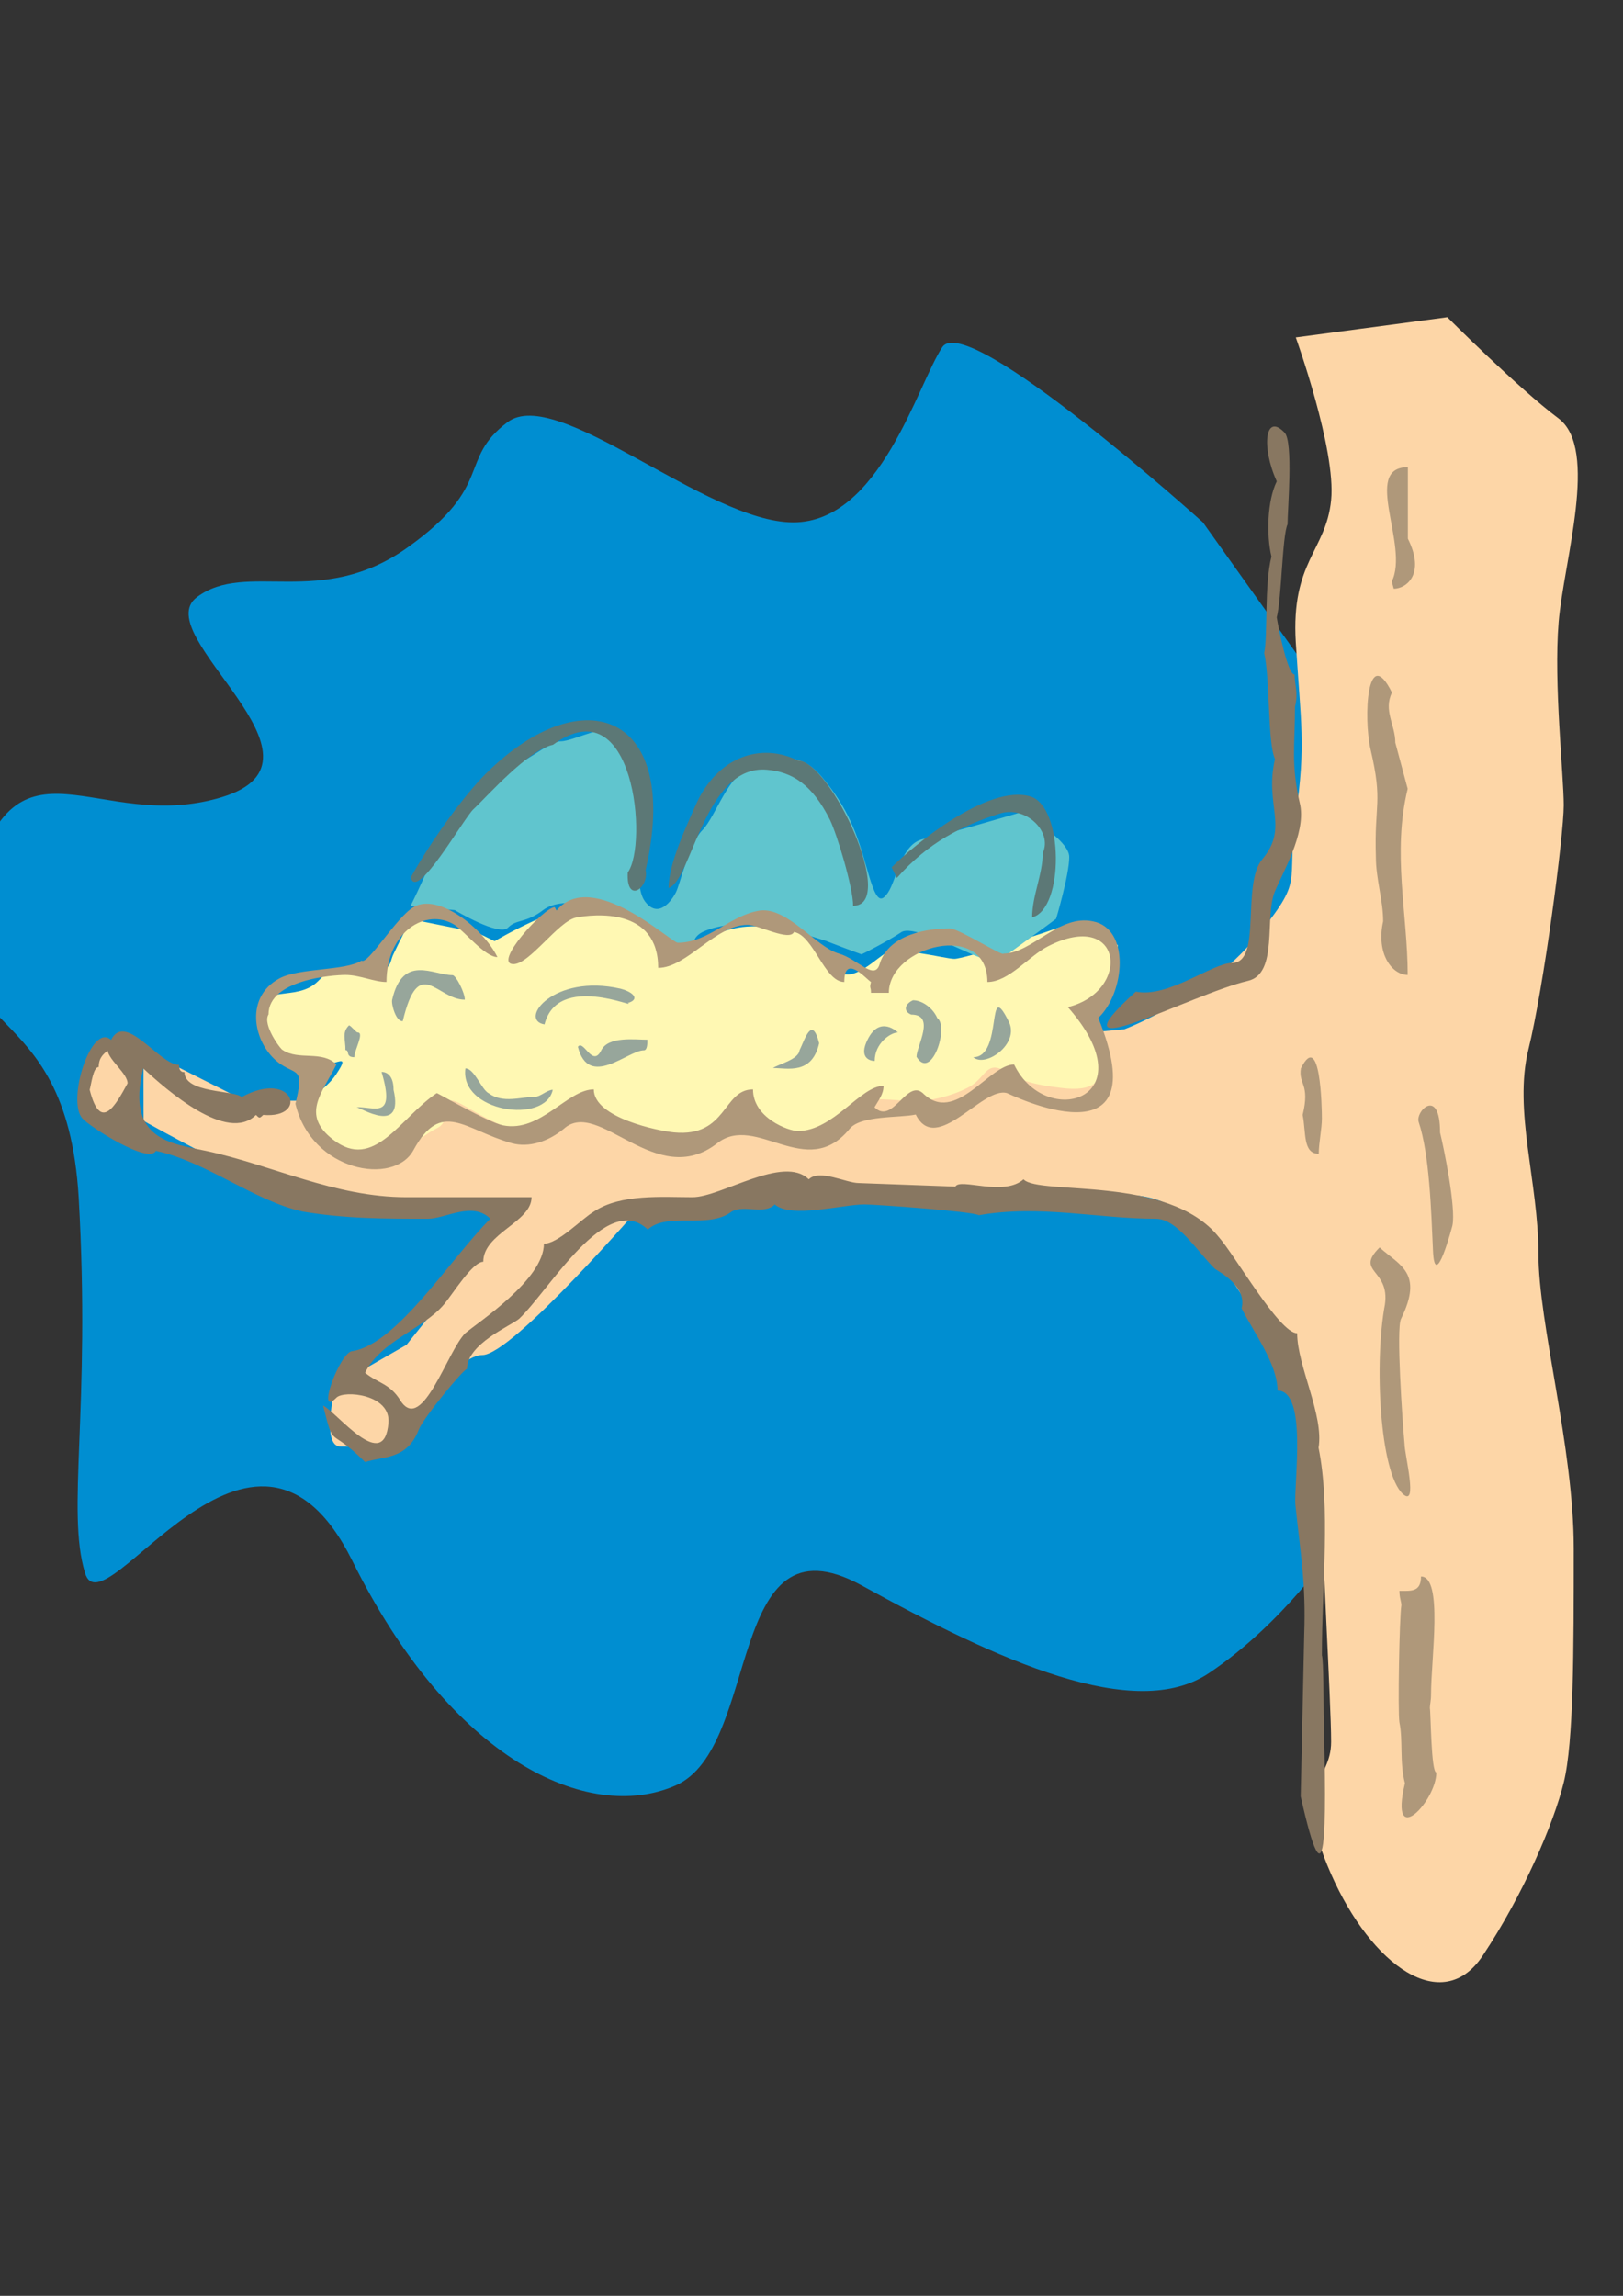 <?xml version="1.0" encoding="utf-8"?>
<!-- Created by UniConvertor 2.0rc4 (https://sk1project.net/) -->
<svg xmlns="http://www.w3.org/2000/svg" height="841.89pt" viewBox="0 0 595.276 841.89" width="595.276pt" version="1.1" xmlns:xlink="http://www.w3.org/1999/xlink" id="1e665000-f611-11ea-8621-dcc15c148e23">

<rect x="0" y="0" width="595.276" height="841.89" fill="#333333" stroke="none"/>

<g>
	<path style="fill:#008ed1;" d="M 441.206,191.553 C 441.206,191.553 354.662,113.577 345.59,127.329 336.446,141.081 322.766,191.553 290.942,191.553 258.974,191.553 204.254,141.009 186.11,154.833 167.822,168.657 181.502,177.873 149.678,200.625 117.71,223.593 90.422,205.305 72.206,218.985 53.846,232.809 126.782,278.673 81.278,292.353 35.63,306.177 5.966,264.921 -9.874,324.465 -25.858,384.153 24.254,361.257 28.862,439.161 33.326,517.209 24.254,553.857 31.166,576.753 37.934,599.793 92.654,498.921 129.158,572.217 165.518,645.657 215.702,668.697 247.67,654.801 279.494,641.049 265.742,553.929 315.998,581.361 366.11,608.937 416.294,631.905 443.51,613.473 470.798,595.185 489.086,567.681 489.086,567.609 489.086,567.681 516.374,297.033 516.374,297.033 L 441.206,191.553 Z" />
	<path style="fill:#fdd6a7;" d="M 475.262,123.729 C 475.262,123.729 490.094,164.841 488.222,183.417 486.35,202.065 473.462,205.881 475.262,235.617 477.134,265.497 479.006,272.985 475.262,299.049 471.59,325.257 479.006,321.513 460.574,343.833 441.926,366.297 412.262,377.529 412.334,377.457 412.262,377.529 126.782,403.665 126.854,403.593 126.782,403.665 89.702,403.665 89.774,403.593 89.702,403.665 52.622,384.945 52.694,384.873 52.622,384.945 52.622,411.081 52.694,411.009 52.622,411.081 98.99,437.217 110.15,437.145 121.166,437.217 187.91,444.705 187.982,444.633 187.91,444.705 149.03,493.233 149.102,493.161 149.03,493.233 123.038,508.137 123.11,508.065 123.038,508.137 117.494,530.529 124.982,530.457 132.326,530.529 143.414,530.529 143.486,530.457 143.414,530.529 165.734,496.977 176.894,496.905 187.91,496.977 236.15,440.961 236.222,440.889 236.15,440.961 339.974,433.473 362.294,440.889 384.47,448.449 417.806,426.057 436.454,448.377 454.958,470.841 484.55,519.369 484.55,541.689 484.55,564.153 488.222,623.913 488.222,638.745 488.222,653.721 473.462,653.793 488.222,687.273 503.054,720.897 529.046,739.545 543.878,717.081 558.71,694.761 569.87,668.625 573.542,653.649 577.214,638.817 577.214,605.265 577.214,567.825 577.214,530.529 564.254,485.745 564.254,459.537 564.254,433.473 555.038,407.337 560.582,384.873 566.126,362.553 573.542,306.537 573.542,295.305 573.542,284.217 569.798,250.593 571.67,228.129 573.542,205.809 586.502,164.697 571.67,153.465 556.838,142.377 530.846,116.313 530.846,116.313 L 475.262,123.729 Z" />
	<path style="fill:#fff8b3;" d="M 174.95,341.961 L 150.686,337.065 C 150.686,337.065 145.79,346.713 144.278,349.953 142.622,353.337 144.278,356.577 132.974,356.505 121.526,356.577 124.694,351.609 116.702,359.745 108.566,368.025 93.95,359.889 97.262,372.849 100.43,385.953 105.254,389.265 113.462,390.777 121.526,392.433 129.734,384.297 123.254,394.017 116.63,403.881 102.086,405.537 115.118,413.601 128.006,421.809 131.318,429.945 139.454,426.633 147.446,423.465 153.926,416.913 160.478,413.601 166.886,410.433 158.894,399.057 170.27,405.465 181.43,412.017 191.15,416.985 200.87,415.257 210.59,413.673 200.798,400.641 213.83,405.465 226.862,410.433 236.51,416.913 247.886,416.841 259.262,416.913 260.846,412.017 265.742,411.945 270.638,412.017 267.326,403.881 275.462,408.705 283.598,413.673 290.078,418.641 299.798,415.257 309.518,412.017 309.518,405.537 315.998,403.809 322.478,402.225 330.542,403.881 335.438,403.809 340.334,403.881 348.398,402.225 354.878,398.913 361.358,395.745 361.43,389.121 367.91,392.361 374.39,395.745 375.974,397.329 388.934,398.913 401.894,400.641 403.55,395.673 403.55,392.361 403.55,389.193 401.894,372.921 401.894,372.849 401.894,372.921 410.03,346.785 410.03,346.713 410.03,346.785 400.238,335.481 392.174,338.721 384.11,341.961 353.294,351.681 350.054,351.609 346.814,351.681 329.03,346.713 324.134,349.953 319.238,353.337 311.174,361.401 306.278,354.849 301.382,348.441 298.142,341.889 285.182,340.305 272.222,338.721 268.982,340.377 259.262,343.473 249.542,346.785 254.438,354.921 246.302,346.713 238.166,338.721 234.998,330.585 220.382,330.585 205.766,330.585 181.43,345.129 181.43,345.129 L 174.95,341.961 Z" />
	<path style="fill:#60c5ce;" d="M 150.614,332.169 C 150.614,332.169 158.75,315.825 158.75,312.585 158.75,309.345 170.126,294.657 170.126,294.657 170.126,294.657 178.19,281.625 184.67,281.625 191.15,281.625 200.942,271.833 205.766,271.833 210.59,271.833 225.206,263.697 228.446,268.593 231.686,273.489 233.27,283.209 234.926,294.657 236.582,306.105 231.758,324.105 236.582,330.585 241.406,336.993 246.23,330.513 247.886,327.273 249.542,324.033 252.71,309.345 257.606,304.449 262.502,299.553 267.326,283.281 275.462,281.625 283.598,279.969 291.662,273.417 301.382,284.865 311.102,296.313 314.414,306.033 317.654,317.481 320.894,328.929 322.478,332.169 325.718,327.273 328.958,322.377 330.542,309.273 338.678,307.689 346.814,306.105 374.39,297.897 374.39,297.897 374.39,297.897 392.174,307.689 392.174,314.241 392.174,320.793 387.35,336.993 387.35,336.921 387.35,336.993 369.494,350.025 369.494,349.953 369.494,350.025 364.598,351.681 361.358,351.609 358.118,351.681 335.51,338.649 330.614,341.817 325.718,345.129 315.998,350.025 315.998,349.953 315.998,350.025 303.038,345.129 303.038,345.057 303.038,345.129 283.526,338.649 278.702,338.577 273.878,338.649 264.086,338.649 257.606,341.817 251.126,345.129 257.678,351.609 246.302,345.057 234.926,338.649 230.174,332.169 223.622,332.169 217.07,332.169 205.766,328.929 199.286,333.681 192.806,338.649 189.566,336.921 186.326,340.161 183.086,343.545 166.814,333.753 166.814,333.753 166.814,333.753 149.03,332.169 150.614,332.169 L 150.614,332.169 Z" />
	<path style="fill:#5c7876;" d="M 178.262,283.641 C 169.262,292.641 157.31,309.777 150.686,321.729 152.702,330.873 170.126,299.985 173.654,296.745 178.838,291.921 193.526,275.073 202.814,273.129 232.766,251.169 237.734,309.777 230.246,319.929 229.598,331.737 238.166,325.617 236.798,319.065 249.974,261.969 214.334,248.001 178.262,283.641 L 178.262,283.641 Z" />
	<path style="fill:#5c7876;" d="M 292.598,278.889 C 279.35,272.265 263.15,277.161 255.086,295.377 252.206,302.145 245.222,316.401 245.222,325.617 253.646,323.241 258.398,280.257 281.294,282.273 290.438,283.065 297.854,287.529 304.406,300.633 306.998,305.961 312.902,325.473 312.902,332.169 329.318,332.169 304.622,278.889 292.598,278.889 L 292.598,278.889 Z" />
	<path style="fill:#5c7876;" d="M 327.014,318.057 L 328.958,321.945 C 340.478,308.913 352.718,302.793 366.758,298.329 376.19,295.377 386.126,304.953 382.454,312.801 382.454,320.649 378.566,328.497 378.566,336.417 390.374,333.321 390.158,295.665 377.918,292.065 362.366,287.457 335.222,309.849 327.014,318.057 L 327.014,318.057 Z" />
	<path style="fill:#887761;" d="M 474.974,259.161 C 476.27,253.977 474.83,251.313 474.83,247.353 472.238,247.353 468.926,230.361 468.278,226.401 470.078,219.345 470.294,196.305 472.238,192.273 472.238,187.017 474.398,162.033 471.158,158.649 464.03,151.161 462.518,163.833 468.278,176.505 464.75,183.705 464.462,196.377 466.334,204.081 463.67,214.593 465.038,232.953 463.67,239.505 465.902,249.513 464.894,272.625 467.63,278.313 463.67,295.377 472.886,303.225 463.022,315.033 455.174,324.249 463.022,353.121 451.862,353.121 444.662,353.121 428.462,366.081 416.582,363.633 383.534,393.585 436.526,364.641 457.766,359.673 468.998,357.009 463.67,336.057 467.63,326.841 470.294,320.289 478.862,305.889 476.918,295.377 473.39,280.257 474.974,273.777 474.974,259.161 L 474.974,259.161 Z" />
	<path style="fill:#af987a;" d="M 511.766,272.337 C 511.766,265.785 507.302,260.529 510.542,253.977 501.398,235.617 500.03,263.193 502.694,274.857 507.302,294.513 503.99,294.513 504.638,314.241 504.638,322.377 507.302,330.081 507.302,337.857 504.638,349.665 510.542,357.513 516.302,357.513 516.302,335.193 510.542,312.945 516.302,289.257 L 511.766,272.337 Z" />
	<path style="fill:#af987a;" d="M 516.374,197.529 L 516.374,171.321 C 499.382,171.321 517.022,200.121 510.47,213.225 L 511.19,215.889 C 515.726,215.889 522.926,210.633 516.374,197.529 L 516.374,197.529 Z" />
	<path style="fill:#af987a;" d="M 484.838,410.145 C 484.838,406.257 484.334,377.385 477.134,391.785 476.198,397.761 480.59,397.401 477.782,408.849 479.078,415.185 477.782,423.105 483.686,423.105 483.686,419.145 484.838,413.889 484.838,410.145 L 484.838,410.145 Z" />
	<path style="fill:#af987a;" d="M 528.182,415.329 C 528.182,398.337 519.038,407.481 520.334,411.441 524.294,423.177 524.942,444.129 525.59,458.601 526.238,474.369 532.718,449.385 532.718,449.385 534.086,442.833 529.478,420.513 528.182,415.329 L 528.182,415.329 Z" />
	<path style="fill:#af987a;" d="M 513.854,483.657 C 522.278,466.593 513.206,464.001 506.006,457.449 496.79,466.593 509.894,465.297 507.95,478.401 503.99,499.425 506.006,539.961 514.502,547.809 520.262,553.065 515.15,533.409 515.15,529.449 514.358,520.953 512.054,487.257 513.854,483.657 L 513.854,483.657 Z" />
	<path style="fill:#af987a;" d="M 524.87,621.393 C 524.87,608.289 529.406,578.121 521.198,578.121 521.198,583.953 517.382,583.377 513.278,583.377 513.278,585.969 513.998,587.337 513.998,588.633 513.278,592.593 512.63,627.729 513.278,631.617 514.646,638.169 513.278,646.089 515.294,653.937 509.39,678.849 526.814,660.489 526.814,649.977 524.87,649.977 524.798,627.945 524.438,626.361 524.438,625.065 524.87,623.769 524.87,621.393 L 524.87,621.393 Z" />
	<path style="fill:#887761;" d="M 484.838,606.993 C 484.838,580.785 488.078,553.209 483.614,530.889 485.63,519.009 475.766,500.793 475.766,488.913 469.214,488.913 452.798,460.041 446.894,453.489 428.462,430.737 381.158,438.513 375.398,432.465 368.126,438.945 352.07,431.817 350.414,435.129 L 314.99,433.833 C 310.382,433.833 300.59,428.577 296.63,432.465 287.414,423.321 264.518,439.017 254.006,439.017 242.846,439.017 227.726,437.721 217.862,444.273 213.326,446.937 204.758,456.081 199.502,456.081 199.502,469.257 175.238,484.953 170.63,488.913 164.078,495.465 154.934,525.633 147.014,513.825 143.126,507.273 138.518,507.273 133.91,503.385 139.814,491.577 154.934,487.617 162.782,478.401 166.094,474.513 173.294,462.705 177.254,462.705 177.254,452.193 194.966,448.233 194.966,439.017 L 149.03,439.017 C 122.75,439.017 99.782,427.209 75.518,422.025 63.062,419.361 45.998,418.065 52.55,391.785 61.118,399.705 83.366,419.361 93.878,408.849 95.174,410.145 95.174,410.145 96.542,408.849 113.462,410.289 107.63,391.929 88.622,402.297 86.03,399.705 67.67,401.001 67.67,393.153 67.022,393.153 65.654,393.153 65.654,390.489 58.454,390.489 45.998,370.833 40.742,381.345 33.542,374.721 24.326,403.593 30.23,410.145 33.038,413.313 54.638,427.065 57.158,422.025 75.518,425.913 93.23,440.385 110.942,444.273 126.71,446.937 141.11,446.937 156.878,446.937 163.43,446.937 173.294,440.385 179.846,446.937 165.374,461.337 145.718,492.873 129.302,495.465 124.694,495.465 115.622,520.521 123.398,512.529 126.134,509.721 143.342,511.233 142.478,521.745 140.966,540.537 123.902,518.217 118.502,515.409 122.678,532.041 120.374,522.609 133.91,536.145 140.75,533.985 149.318,535.281 153.566,524.337 155.294,519.873 170.054,502.017 171.278,502.017 171.278,492.873 187.046,486.321 190.358,483.657 201.518,473.145 222.47,436.425 237.59,450.897 244.79,444.273 259.91,450.897 268.406,444.273 273.014,441.681 280.214,445.641 284.174,441.681 290.078,446.937 309.086,441.681 317.006,441.681 321.398,441.681 357.182,444.273 358.982,445.641 381.302,441.681 402.902,446.937 423.926,446.937 431.774,446.937 438.974,458.745 445.598,465.297 447.542,466.593 457.406,471.849 455.39,479.769 459.782,488.553 468.566,500.217 468.566,509.937 479.654,509.937 474.47,544.065 475.118,551.913 477.062,570.273 479.006,580.785 478.358,599.145 L 477.062,658.761 C 486.638,701.457 486.566,672.513 485.486,628.521 485.414,624.705 485.486,608.865 484.838,606.993 L 484.838,606.993 Z" />
	<path style="fill:#fdd6a7;" d="M 46.79,397.257 C 42.254,405.609 36.854,415.257 32.894,399.633 33.542,397.257 34.19,391.281 36.206,391.281 36.206,387.681 38.15,386.457 39.446,385.233 40.094,388.905 46.79,393.729 46.79,397.257 L 46.79,397.257 Z" />
	<path style="fill:#af987a;" d="M 204.11,333.897 L 203.462,332.673 C 199.502,332.673 180.494,353.553 188.342,353.553 194.246,353.553 204.758,337.857 211.238,336.489 217.79,335.193 241.406,332.673 241.406,354.921 251.918,354.921 262.358,339.153 274.166,339.153 278.27,339.153 289.574,345.345 291.23,341.745 298.502,343.113 302.39,360.105 309.662,360.105 309.662,349.665 317.51,358.809 319.454,360.105 318.806,362.769 319.454,361.473 319.454,364.065 L 326.006,364.065 C 326.006,346.857 362.15,337.425 362.15,360.105 369.998,360.105 377.342,350.601 384.398,347.001 411.83,333.033 415.142,363.489 391.67,369.321 421.406,403.089 383.534,414.537 371.942,390.345 362.798,390.345 350.342,412.665 338.462,400.857 332.558,395.601 327.374,412.665 320.75,406.041 322.118,403.593 324.062,401.361 324.062,398.193 315.566,398.193 305.702,414.753 292.598,414.753 289.286,414.753 276.182,410.001 276.182,399.489 265.022,399.489 266.75,417.129 247.166,415.257 241.838,414.753 217.79,410.001 217.79,399.489 208.07,399.489 198.206,415.473 184.454,412.665 178.982,411.585 160.406,400.713 160.19,400.857 146.726,409.857 137.222,429.729 122.102,417.849 110.294,408.705 118.142,400.857 123.398,390.345 118.142,385.089 109.646,388.977 103.742,385.089 103.094,385.089 96.11,375.729 98.486,371.985 98.486,359.241 122.102,357.513 126.71,357.513 131.966,357.513 137.222,360.105 141.758,360.105 141.758,341.745 156.23,332.673 166.742,339.153 170.63,341.745 177.902,350.961 182.438,350.961 177.254,340.449 160.622,327.201 151.622,332.673 145.286,336.489 134.774,354.057 132.614,352.257 126.638,356.073 109.718,354.849 102.446,358.809 88.982,366.081 93.23,383.793 103.094,390.345 108.998,394.233 111.59,391.641 108.35,404.745 114.254,429.729 144.494,434.913 151.622,421.809 161.918,402.945 170.198,414.249 187.694,419.217 193.958,420.945 201.086,418.641 206.774,413.961 219.518,402.369 240.614,436.785 263.078,419.217 277.334,408.057 295.766,433.329 311.606,413.961 315.71,408.921 329.966,410.001 335.87,408.705 343.43,423.897 360.422,398.193 369.35,400.857 370.07,401.073 425.294,428.505 402.83,373.281 412.622,364.065 414.638,340.449 400.814,337.857 388.358,335.193 378.494,349.665 368.054,349.665 368.054,350.961 351.638,340.449 348.326,340.449 341.126,340.449 326.006,342.177 322.622,353.553 320.75,359.817 314.558,351.609 307.646,349.665 299.294,347.289 288.926,332.673 278.774,333.897 267.758,335.553 259.91,345.705 248.606,345.705 246.158,345.705 217.214,318.129 204.11,333.897 L 204.11,333.897 Z" />
	<path style="fill:#97a69b;" d="M 236.15,385.161 C 237.446,385.161 237.446,382.569 237.446,381.273 232.982,381.273 223.118,379.905 220.526,385.161 217.286,391.713 214.046,380.985 211.958,383.865 215.918,399.489 230.318,385.161 236.15,385.161 L 236.15,385.161 Z" />
	<path style="fill:#97a69b;" d="M 199.718,375.657 C 204.542,356.505 234.35,370.329 230.246,367.809 234.638,366.585 232.694,363.921 227.582,362.553 203.03,356.937 189.998,374.073 199.718,375.657 L 199.718,375.657 Z" />
	<path style="fill:#97a69b;" d="M 196.19,402.225 C 191.078,402.225 184.454,404.745 179.27,400.929 176.606,399.633 174.014,391.785 170.702,391.785 168.542,407.769 200.006,412.449 202.742,399.633 200.726,399.633 198.134,402.225 196.19,402.225 L 196.19,402.225 Z" />
	<path style="fill:#97a69b;" d="M 165.95,357.585 C 158.894,357.585 147.734,349.737 143.846,366.585 143.414,368.169 145.286,374.865 147.734,374.433 153.638,349.737 160.19,366.585 170.486,366.585 170.486,363.993 167.246,357.585 165.95,357.585 L 165.95,357.585 Z" />
	<path style="fill:#97a69b;" d="M 131.174,378.609 C 130.598,378.609 128.654,376.017 128.006,376.017 125.342,378.609 126.71,381.129 126.71,385.089 128.366,385.089 126.566,387.681 129.95,387.681 129.95,385.089 133.766,378.609 131.174,378.609 L 131.174,378.609 Z" />
	<path style="fill:#97a69b;" d="M 144.35,399.633 C 144.35,394.449 141.902,393.081 139.958,393.081 145.214,410.937 137.222,405.681 130.742,406.041 132.038,406.041 148.238,416.481 144.35,399.633 L 144.35,399.633 Z" />
	<path style="fill:#97a69b;" d="M 329.318,378.609 C 329.318,378.609 322.766,372.057 318.23,381.201 314.918,387.753 318.878,389.049 320.822,389.049 320.822,382.497 326.726,378.609 329.318,378.609 L 329.318,378.609 Z" />
	<path style="fill:#97a69b;" d="M 293.246,385.161 C 292.886,388.545 285.47,390.273 283.526,391.641 288.782,391.641 297.782,394.233 300.446,382.569 297.782,372.057 295.19,381.273 293.246,385.161 L 293.246,385.161 Z" />
	<path style="fill:#97a69b;" d="M 343.79,373.353 C 342.062,369.465 338.102,366.801 334.862,366.801 331.838,368.169 331.19,370.833 334.214,372.057 343.286,372.057 336.158,383.649 336.158,387.537 341.63,396.537 348.182,376.521 343.79,373.353 L 343.79,373.353 Z" />
	<path style="fill:#97a69b;" d="M 369.998,374.649 C 361.574,357.657 368.126,387.681 356.966,387.681 361.43,391.641 374.102,382.785 369.998,374.649 L 369.998,374.649 Z" />
</g>
</svg>